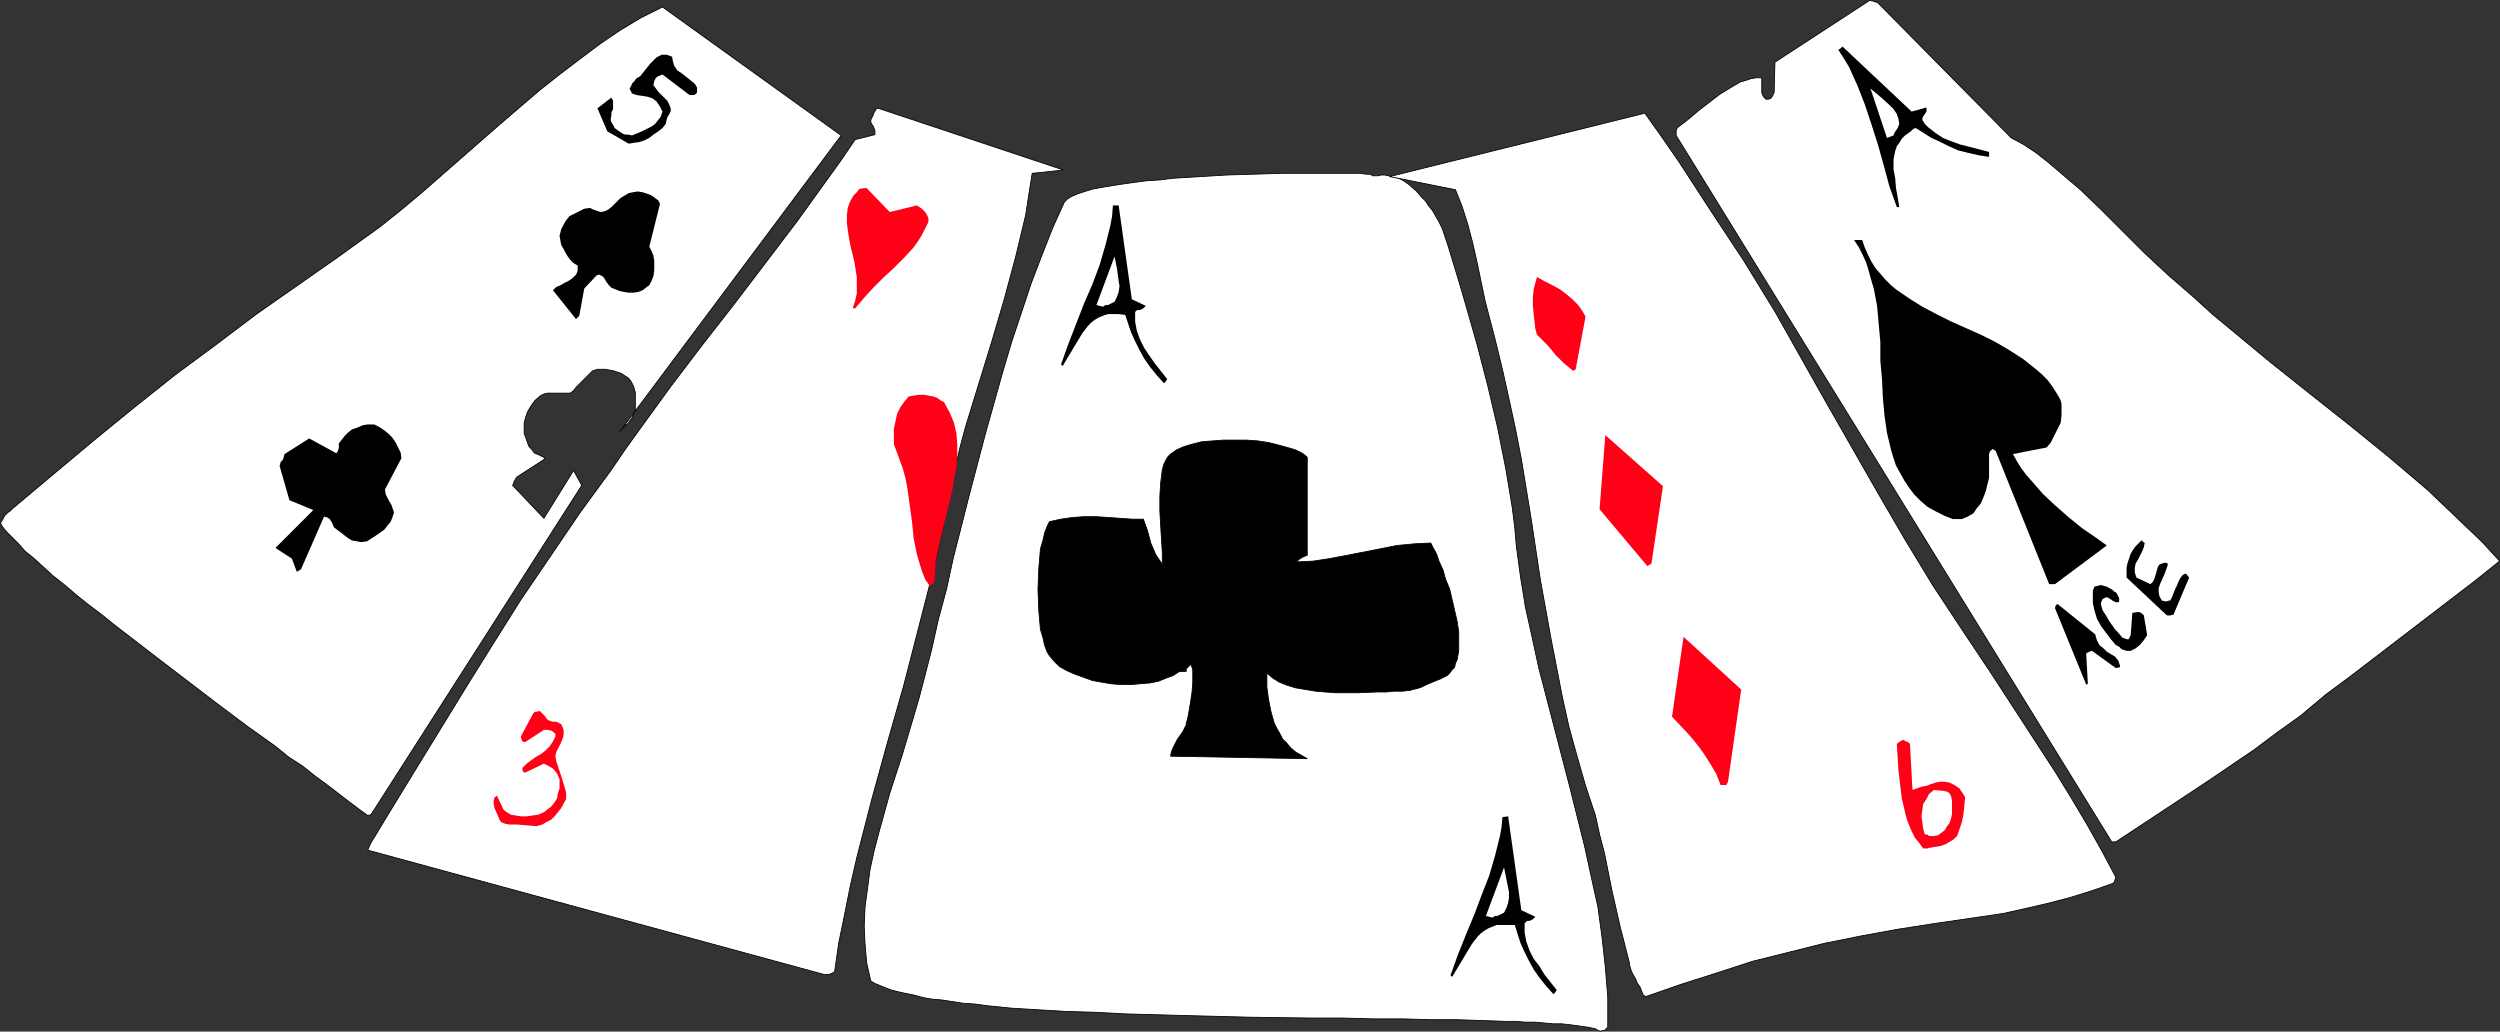<?xml version="1.0" encoding="UTF-8" standalone="no"?>
<svg
   version="1.0"
   width="129.809mm"
   height="53.566mm"
   id="svg27"
   sodipodi:docname="Cards 4.wmf"
   xmlns:inkscape="http://www.inkscape.org/namespaces/inkscape"
   xmlns:sodipodi="http://sodipodi.sourceforge.net/DTD/sodipodi-0.dtd"
   xmlns="http://www.w3.org/2000/svg"
   xmlns:svg="http://www.w3.org/2000/svg">
  <rect width="100%" height="100%" fill="#333333" stroke="none"/>
  <sodipodi:namedview
     id="namedview27"
     pagecolor="#ffffff"
     bordercolor="#000000"
     borderopacity="0.25"
     inkscape:showpageshadow="2"
     inkscape:pageopacity="0.0"
     inkscape:pagecheckerboard="0"
     inkscape:deskcolor="#d1d1d1"
     inkscape:document-units="mm" />
  <defs
     id="defs1">
    <pattern
       id="WMFhbasepattern"
       patternUnits="userSpaceOnUse"
       width="6"
       height="6"
       x="0"
       y="0" />
  </defs>
  <path
     style="fill:#ffffff;fill-opacity:1;fill-rule:evenodd;stroke:#000000;stroke-width:0.162px;stroke-linecap:round;stroke-linejoin:round;stroke-miterlimit:4;stroke-dasharray:none;stroke-opacity:1"
     d="m 314.069,202.375 0.485,-0.162 h 0.323 l 0.323,-0.323 0.323,-0.323 v -5.817 l -0.485,-5.978 -0.646,-5.817 -0.808,-5.978 -1.293,-5.817 -1.293,-5.978 -2.909,-11.634 -3.07,-11.795 -3.07,-11.795 -1.293,-5.978 -1.293,-5.817 -0.97,-5.978 -0.808,-5.978 -0.323,-3.716 -0.485,-3.878 -0.646,-3.878 -0.646,-3.878 -0.808,-4.039 -0.808,-4.039 -1.939,-8.24 -2.101,-8.079 -2.262,-7.917 -1.131,-3.878 -1.131,-3.716 -1.131,-3.716 -1.131,-3.393 -0.646,-1.293 -0.646,-1.131 -0.646,-1.131 -0.808,-0.969 -0.485,-0.808 -0.808,-0.808 -1.131,-1.293 -1.293,-1.131 -1.131,-0.808 -0.97,-0.485 -1.131,-0.323 -0.808,-0.162 -0.808,-0.162 h -0.646 l -0.646,0.162 h -0.485 -0.323 -0.323 v -0.162 h -0.162 l -0.485,-0.162 h -0.646 l -1.131,-0.162 h -1.293 -1.454 -1.778 -8.403 -2.586 l -5.01,0.162 -5.494,0.162 -5.333,0.323 -5.333,0.323 -2.586,0.323 -2.586,0.162 -2.424,0.323 -2.262,0.323 -2.101,0.323 -1.939,0.323 -1.778,0.323 -1.616,0.485 -1.454,0.485 -1.131,0.485 -0.808,0.485 -0.646,0.646 -2.262,5.009 -2.101,5.332 -2.101,5.494 -1.939,5.817 -1.939,5.817 -1.778,5.978 -3.394,12.118 -3.232,12.28 -3.07,12.118 -1.293,5.978 -1.616,5.978 -1.293,5.817 -1.454,5.655 -0.97,3.716 -1.131,3.878 -2.262,7.594 -2.424,7.433 -2.101,7.594 -0.97,3.716 -0.808,3.716 -0.485,3.716 -0.485,3.555 -0.162,3.716 0.162,3.555 0.323,3.716 0.808,3.555 0.808,0.485 0.808,0.323 1.131,0.485 1.293,0.485 1.293,0.323 1.454,0.323 1.616,0.323 1.778,0.485 1.778,0.323 1.939,0.162 2.101,0.323 2.101,0.323 2.424,0.162 2.262,0.323 4.848,0.485 5.333,0.323 5.494,0.323 5.656,0.162 5.979,0.323 5.979,0.162 5.979,0.162 12.443,0.323 12.282,0.162 h 5.979 l 5.818,0.162 h 5.818 l 5.333,0.162 h 5.171 l 5.01,0.162 4.525,0.162 h 2.101 l 1.939,0.162 h 1.939 l 1.778,0.162 1.778,0.162 h 1.616 l 1.454,0.162 1.293,0.162 1.131,0.162 1.131,0.162 0.808,0.162 0.808,0.162 0.485,0.323 z"
     id="path1" />
  <path
     style="fill:#ffffff;fill-opacity:1;fill-rule:evenodd;stroke:#000000;stroke-width:0.162px;stroke-linecap:round;stroke-linejoin:round;stroke-miterlimit:4;stroke-dasharray:none;stroke-opacity:1"
     d="m 322.957,195.588 6.949,-2.424 7.11,-2.262 6.949,-2.262 7.11,-1.777 7.11,-1.777 7.272,-1.454 7.11,-1.293 7.272,-1.131 8.888,-1.293 4.363,-0.646 4.363,-0.969 4.202,-0.969 4.363,-1.131 4.202,-1.293 4.202,-1.454 0.323,-0.162 0.162,-0.162 0.162,-0.485 0.162,-0.485 -2.747,-5.17 -2.909,-5.17 -3.07,-5.17 -3.07,-5.009 -6.302,-9.695 -6.302,-9.695 -5.818,-8.725 -5.656,-8.564 -5.494,-9.048 -5.171,-8.887 -10.342,-18.097 -5.01,-8.887 -5.01,-8.887 -3.07,-5.009 -3.07,-5.009 -6.302,-9.533 -6.302,-9.695 -3.232,-4.686 -3.555,-5.009 -50.096,12.441 12.928,2.585 1.293,3.232 1.131,3.555 0.97,3.716 0.808,3.555 1.616,7.756 0.97,3.716 0.97,3.716 1.454,5.978 1.293,5.817 1.293,5.978 1.131,5.817 1.939,11.795 1.778,11.795 2.101,11.634 1.131,5.817 1.131,5.817 1.293,5.817 1.616,5.817 1.616,5.655 1.939,5.817 0.808,3.716 0.97,3.716 1.454,7.271 1.616,7.109 1.778,6.948 0.162,0.969 0.323,0.969 0.808,1.454 0.323,0.808 0.485,0.646 0.646,1.616 z"
     id="path2" />
  <path
     style="fill:#ffffff;fill-opacity:1;fill-rule:evenodd;stroke:#000000;stroke-width:0.162px;stroke-linecap:round;stroke-linejoin:round;stroke-miterlimit:4;stroke-dasharray:none;stroke-opacity:1"
     d="m 161.681,191.226 h 0.97 l 0.485,-0.162 0.646,-0.323 0.808,-5.655 1.131,-5.494 1.131,-5.655 1.293,-5.655 2.909,-11.31 3.07,-11.149 3.232,-11.31 2.909,-11.31 2.909,-11.31 1.293,-5.655 1.131,-5.655 0.808,-4.201 0.97,-4.201 0.97,-4.201 1.131,-4.201 2.586,-8.402 2.586,-8.402 2.424,-8.24 2.262,-8.402 0.97,-4.039 0.97,-4.039 0.646,-4.201 0.646,-4.039 6.141,-0.646 -36.36,-12.118 h -0.323 l -0.162,0.323 -0.323,0.485 -0.162,0.485 -0.162,0.323 -0.323,0.646 v 0.485 l 0.162,0.323 0.323,0.485 0.323,0.808 v 0.323 0.485 l -3.878,0.969 -2.747,4.039 -2.909,4.039 -5.818,8.079 -6.141,8.079 -6.141,8.079 -6.302,8.079 -6.141,8.079 -5.979,8.24 -2.909,4.039 -2.747,4.039 -6.141,8.402 -5.818,8.564 -5.818,8.564 -5.494,8.725 -5.333,8.564 -10.504,17.127 -5.333,8.725 -0.485,0.808 -0.485,0.808 -0.97,1.616 -0.808,1.293 -0.646,1.454 z"
     id="path3" />
  <path
     style="fill:#ffffff;fill-opacity:1;fill-rule:evenodd;stroke:#000000;stroke-width:0.162px;stroke-linecap:round;stroke-linejoin:round;stroke-miterlimit:4;stroke-dasharray:none;stroke-opacity:1"
     d="m 415.231,165.212 9.05,-5.978 9.05,-5.978 9.05,-6.14 4.525,-3.393 4.525,-3.232 5.01,-4.201 5.01,-3.716 19.392,-14.865 4.848,-3.716 4.848,-3.878 -3.394,-3.716 -3.555,-3.393 -3.555,-3.393 -3.555,-3.393 -7.595,-6.463 -7.757,-6.301 -7.757,-6.14 -7.918,-6.301 -7.595,-6.301 -3.717,-3.07 -3.717,-3.393 -2.424,-2.1 -2.424,-2.1 -4.525,-4.201 -4.363,-4.363 -4.202,-4.201 -4.202,-4.039 -4.363,-3.716 -2.101,-1.777 -2.262,-1.777 -2.424,-1.616 -2.424,-1.293 -26.341,-26.66 h -0.323 L 367.72,0.242 366.912,0.081 348.328,12.199 l -0.162,5.978 -0.323,0.646 -0.323,0.485 -0.485,0.162 h -0.162 -0.323 l -0.323,-0.323 -0.323,-0.485 -0.162,-0.485 v -0.646 -1.131 -1.131 h -1.131 l -0.97,0.162 -0.97,0.323 -1.131,0.323 -1.939,1.131 -2.101,1.293 -2.101,1.616 -2.101,1.616 -2.101,1.777 -2.101,1.616 v 0.162 l -0.162,0.323 v 0.969 l 85.486,138.633 z"
     id="path4" />
  <path
     style="fill:#ffffff;fill-opacity:1;fill-rule:evenodd;stroke:#000000;stroke-width:0.162px;stroke-linecap:round;stroke-linejoin:round;stroke-miterlimit:4;stroke-dasharray:none;stroke-opacity:1"
     d="m 72.801,159.88 41.37,-64.631 -1.616,-2.908 -5.818,9.371 -6.141,-6.463 0.162,-0.323 0.162,-0.485 0.485,-0.808 5.494,-3.555 -0.162,-0.323 -0.323,-0.162 -0.646,-0.323 -0.808,-0.323 -0.323,-0.323 -0.162,-0.323 -0.646,-0.646 -0.323,-0.808 -0.323,-0.969 -0.323,-0.808 v -1.131 -0.969 l 0.323,-1.131 0.323,-0.969 0.646,-1.131 0.808,-1.131 1.131,-0.969 0.646,-0.323 0.646,-0.162 h 4.525 l 0.646,-0.485 0.485,-0.646 0.646,-0.646 0.646,-0.646 1.293,-1.293 0.646,-0.646 0.97,-0.323 h 1.616 l 1.616,0.323 1.454,0.485 1.454,0.969 0.485,0.646 0.485,0.969 0.323,1.131 v 1.131 1.131 1.131 l -0.323,0.808 -0.323,0.808 -0.485,0.646 -0.323,0.485 -0.485,0.323 -0.162,0.323 -0.646,0.485 -0.162,0.162 -0.162,0.323 43.47,-58.168 -35.067,-25.206 -4.202,2.1 -4.04,2.424 -4.04,2.747 -3.878,2.908 -4.04,3.07 -3.878,3.07 -7.918,6.786 -7.757,6.786 -7.757,6.786 -3.878,3.232 -4.04,3.232 -4.04,2.908 -4.04,2.908 -8.08,5.655 -8.08,5.655 -7.918,5.978 -8.08,5.978 -7.918,6.301 -7.918,6.463 -7.918,6.625 -8.08,6.786 -0.485,0.485 -0.485,0.323 -0.646,0.646 -0.323,0.646 -0.485,0.808 0.485,0.808 0.808,0.969 0.97,0.969 1.293,1.293 1.293,1.454 1.778,1.454 1.778,1.616 1.939,1.777 2.262,1.777 2.262,1.939 2.424,1.939 2.586,1.939 2.586,2.1 2.747,2.1 5.656,4.363 11.635,8.887 5.818,4.363 5.656,4.039 2.586,2.1 2.747,1.777 2.424,1.939 2.424,1.777 2.101,1.616 2.101,1.616 1.939,1.454 1.778,1.293 z"
     id="path5" />
  <path
     style="fill:#000000;fill-opacity:1;fill-rule:evenodd;stroke:none"
     d="m 409.736,134.189 -0.323,-5.817 v -0.162 l 0.323,-0.162 0.323,-0.162 0.485,-0.162 4.686,3.393 0.646,-0.162 h 0.162 v -0.323 l -0.323,-0.969 -0.646,-0.808 -1.616,-0.969 -0.646,-0.646 -0.808,-0.646 -0.485,-0.969 -0.162,-0.485 -0.162,-0.646 -7.434,-5.978 -0.323,0.323 -0.162,0.485 6.141,15.027 z"
     id="path6" />
  <path
     style="fill:#000000;fill-opacity:1;fill-rule:evenodd;stroke:none"
     d="m 417.332,127.726 h 0.808 l 0.97,-0.485 0.808,-0.646 0.808,-0.969 0.646,-0.969 -0.646,-3.878 -0.323,-0.323 -0.485,-0.323 h -0.646 l -0.808,0.162 -0.323,4.363 -0.162,0.323 -0.162,0.323 -0.162,0.162 h -0.162 l -0.485,-0.162 -0.485,-0.162 -0.97,-1.131 -0.485,-0.485 -0.323,-0.485 -0.808,-1.131 -0.646,-1.131 -0.646,-0.969 -0.323,-1.131 v -0.485 l 0.162,-0.323 0.162,-0.323 0.323,-0.162 0.323,-0.162 h 0.323 l 0.485,0.323 0.485,0.323 0.646,0.323 h 0.485 l 0.162,-0.162 v -0.323 -0.323 l -0.323,-0.646 -0.162,-0.323 -0.162,-0.162 -0.323,-0.162 -0.323,-0.323 -1.131,-0.646 -0.646,-0.162 -0.485,-0.162 -0.646,0.162 -0.646,0.162 -0.323,0.808 v 0.808 1.616 l 0.323,1.454 0.485,1.616 0.808,1.454 0.97,1.293 0.97,1.293 0.97,1.131 0.646,0.323 0.485,0.485 0.485,0.162 z"
     id="path7" />
  <path
     style="fill:#000000;fill-opacity:1;fill-rule:evenodd;stroke:none"
     d="m 425.896,120.778 0.646,-0.162 3.07,-7.271 -0.646,-0.808 -0.646,0.323 -0.485,0.646 -0.323,0.646 -0.323,0.808 -0.162,0.323 -0.162,0.323 -0.323,0.808 -0.323,0.808 -0.323,0.646 h -0.323 l -0.485,0.162 -0.808,-0.162 -0.485,-0.808 -0.162,-0.808 v -0.808 l 0.323,-0.969 0.808,-1.777 0.646,-1.777 v -0.323 l -0.323,-0.162 h -0.323 l -0.485,0.162 -0.485,0.162 -0.323,0.485 -0.323,1.131 -0.323,1.131 -0.323,0.646 -0.485,0.485 -2.747,-1.293 -0.162,-0.485 -0.162,-0.485 v -0.969 l 0.162,-0.808 0.485,-0.808 0.808,-1.616 0.323,-0.808 0.162,-0.808 -0.162,-0.162 h -0.162 l -0.162,-0.323 v 0 h -0.162 l -0.162,0.162 -0.323,0.323 -0.646,0.646 -0.485,0.646 -0.485,0.808 -0.323,0.969 -0.323,0.969 -0.162,0.808 v 0.969 0.969 l 7.918,7.433 z"
     id="path8" />
  <path
     style="fill:#000000;fill-opacity:1;fill-rule:evenodd;stroke:none"
     d="m 403.272,114.639 10.181,-7.594 -2.262,-1.616 -2.586,-1.777 -2.586,-2.1 -2.586,-2.262 -2.424,-2.262 -2.262,-2.585 -1.131,-1.293 -0.97,-1.293 -0.808,-1.293 -0.808,-1.454 6.626,-1.293 0.808,-0.969 0.646,-1.293 0.646,-1.293 0.646,-1.293 0.162,-1.454 V 80.061 79.253 l -0.162,-0.646 -0.323,-0.646 -0.485,-0.808 -0.808,-1.293 -0.97,-1.293 -1.131,-1.131 -1.131,-0.969 -2.424,-1.939 -2.747,-1.777 -2.747,-1.616 -2.909,-1.454 -2.909,-1.293 -2.909,-1.293 -2.909,-1.454 -2.747,-1.454 -2.586,-1.616 -2.586,-1.777 -0.97,-0.808 -1.131,-1.131 -0.97,-1.131 -0.97,-1.131 -0.808,-1.293 -0.646,-1.293 -0.646,-1.454 -0.485,-1.454 h -1.616 l 0.97,1.454 0.808,1.616 0.646,1.454 0.485,1.616 0.485,1.777 0.485,1.616 0.646,3.393 0.323,3.555 0.323,3.555 v 3.716 l 0.323,3.555 0.162,3.555 0.323,3.555 0.485,3.393 0.808,3.393 0.485,1.616 0.485,1.454 0.808,1.454 0.808,1.454 0.97,1.454 0.97,1.293 1.293,1.293 1.293,1.131 1.778,0.969 1.616,0.808 0.808,0.323 0.808,0.323 h 0.97 0.808 l 1.131,-0.485 1.131,-0.646 0.646,-0.969 0.808,-0.969 0.485,-1.131 0.485,-1.293 0.646,-2.585 v -4.686 l 0.162,-0.485 0.323,-0.323 0.162,-0.162 h 0.162 l 0.162,0.162 0.323,0.162 10.504,26.175 z"
     id="path9" />
  <path
     style="fill:#000000;fill-opacity:1;fill-rule:evenodd;stroke:none"
     d="m 59.065,111.73 4.525,-10.341 0.646,0.162 0.485,0.323 0.485,0.808 0.323,0.808 1.293,0.969 1.454,1.131 0.808,0.485 0.97,0.162 0.808,0.162 1.131,-0.162 1.778,-1.131 1.616,-1.131 0.646,-0.808 0.646,-0.808 0.323,-0.808 0.323,-0.969 -0.485,-1.454 -0.646,-1.131 -0.485,-0.969 -0.162,-0.969 3.232,-6.14 -0.162,-1.131 -0.485,-0.969 -0.485,-0.969 -0.646,-0.969 -0.808,-0.808 -0.808,-0.646 -0.97,-0.646 -0.97,-0.485 h -1.293 l -0.97,0.162 -1.131,0.485 -0.97,0.323 -0.808,0.646 -0.646,0.646 -0.485,0.646 -0.646,0.808 v 0.323 0.485 l -0.162,0.646 -0.323,0.485 -5.333,-2.908 -4.848,3.07 -0.162,0.646 -0.162,0.485 -0.485,0.485 v 0.323 l -0.162,0.323 1.939,6.786 4.686,1.939 -7.434,7.433 3.232,2.1 0.97,2.585 z"
     id="path10" />
  <path
     style="fill:#000000;fill-opacity:1;fill-rule:evenodd;stroke:none"
     d="m 113.685,61.965 0.97,-5.332 2.424,-2.585 0.485,-0.162 0.323,0.162 0.323,0.162 0.323,0.323 0.485,0.808 0.485,0.646 0.485,0.485 0.808,0.323 0.808,0.323 0.808,0.162 0.97,0.162 h 0.97 l 0.97,-0.162 0.808,-0.323 0.808,-0.646 0.485,-0.323 v 0 l 0.485,-0.969 0.323,-0.808 0.162,-1.131 v -0.969 -0.969 l -0.162,-0.969 -0.323,-0.808 -0.485,-0.969 2.101,-8.402 -0.323,-0.646 -0.646,-0.485 -0.646,-0.485 -0.808,-0.323 -0.97,-0.323 -0.97,-0.162 -0.97,0.162 -0.808,0.162 -0.808,0.485 -0.808,0.485 -1.293,1.293 -0.485,0.485 -0.646,0.485 -0.646,0.323 -0.808,0.162 -0.485,-0.162 -0.97,-0.323 -0.646,-0.323 -1.131,0.162 -0.97,0.485 -0.97,0.485 -0.97,0.485 -0.646,0.808 -0.485,0.808 -0.485,0.969 -0.323,1.293 0.323,1.777 0.485,0.808 0.323,0.646 0.485,0.808 0.485,0.646 0.646,0.646 0.808,0.485 v 0.485 0.485 l -0.162,0.485 -0.162,0.323 -0.646,0.646 -0.646,0.485 -0.97,0.485 -0.808,0.485 -0.808,0.323 -0.646,0.646 4.525,5.655 z"
     id="path11" />
  <path
     style="fill:#000000;fill-opacity:1;fill-rule:evenodd;stroke:none"
     d="m 372.73,40.637 -0.323,-1.939 -0.323,-1.777 -0.162,-1.939 -0.323,-1.777 v -1.939 l 0.162,-0.808 0.162,-0.808 0.323,-0.969 0.485,-0.646 0.485,-0.808 0.646,-0.646 1.131,-0.808 0.485,-0.485 0.485,-0.162 3.07,1.939 1.778,0.808 1.616,0.808 1.778,0.808 1.939,0.485 2.101,0.485 2.101,0.323 v -0.969 l -3.717,-0.969 -1.939,-0.485 -1.778,-0.646 -1.616,-0.646 -1.454,-0.969 -1.454,-1.131 -0.646,-0.646 -0.485,-0.808 v -0.323 l 0.162,-0.323 0.323,-0.485 0.323,-0.485 v -0.323 -0.485 l -2.909,0.808 -13.574,-12.765 -0.323,0.323 -0.485,0.323 1.131,1.777 0.97,1.616 1.616,3.555 1.454,3.716 1.293,3.878 1.293,4.039 1.131,4.039 1.131,4.201 1.454,4.039 z"
     id="path12" />
  <path
     style="fill:#000000;fill-opacity:1;fill-rule:evenodd;stroke:none"
     d="m 208.545,71.821 0.97,-1.616 0.97,-1.616 0.97,-1.616 0.97,-1.616 1.131,-1.454 0.646,-0.646 0.646,-0.485 0.808,-0.485 0.808,-0.323 0.97,-0.323 h 0.97 1.131 l 1.293,0.162 1.131,3.393 0.808,1.777 0.808,1.616 0.97,1.777 1.131,1.616 1.293,1.616 1.454,1.616 0.323,-0.323 0.323,-0.485 -2.424,-3.07 -1.131,-1.616 -0.97,-1.454 -0.808,-1.616 -0.646,-1.777 -0.323,-1.777 V 62.288 61.318 l 0.162,-0.323 0.323,-0.162 h 0.323 0.162 l 0.646,-0.323 0.162,-0.162 0.323,-0.323 -2.747,-1.293 -2.586,-18.42 h -1.131 l -0.162,2.1 -0.323,1.777 -0.97,3.878 -1.131,3.878 -1.454,3.878 -1.616,3.716 -3.07,7.917 -1.454,4.039 z"
     id="path13" />
  <path
     style="fill:#000000;fill-opacity:1;fill-rule:evenodd;stroke:none"
     d="m 284.981,191.711 0.97,-1.616 0.97,-1.616 0.97,-1.616 0.97,-1.616 1.131,-1.454 0.646,-0.646 0.646,-0.485 0.808,-0.485 0.808,-0.323 0.808,-0.323 h 0.97 0.808 0.485 1.293 l 1.131,3.555 0.808,1.777 0.808,1.616 0.97,1.777 1.131,1.616 1.293,1.616 1.454,1.616 0.323,-0.323 0.323,-0.485 -2.424,-3.07 -0.97,-1.616 -1.131,-1.454 -0.808,-1.616 -0.646,-1.777 -0.323,-1.777 v -0.808 -0.969 l 0.162,-0.162 0.323,-0.323 h 0.485 l 0.646,-0.323 0.162,-0.162 0.323,-0.323 -2.747,-1.293 -2.586,-18.42 -1.131,0.162 -0.162,1.939 -0.323,1.777 -0.97,3.878 -1.131,3.878 -1.454,3.716 -1.454,3.878 -1.616,3.878 -1.616,4.039 -1.454,4.039 z"
     id="path14" />
  <path
     style="fill:#000000;fill-opacity:1;fill-rule:evenodd;stroke:none"
     d="m 123.381,28.195 0.97,-0.162 1.131,-0.162 0.97,-0.323 0.97,-0.485 0.808,-0.646 0.97,-0.646 0.808,-0.646 0.646,-0.808 0.162,-0.808 0.162,-0.485 0.646,-1.131 v -0.646 l -0.323,-0.808 -0.323,-0.646 -1.131,-1.131 -0.646,-0.646 -0.485,-0.646 -0.485,-0.646 0.162,-0.808 0.323,-0.646 0.485,-0.323 0.808,-0.323 5.333,4.039 h 0.808 l 0.323,-0.162 0.323,-0.323 v -0.485 -0.485 l -0.162,-0.323 -0.323,-0.485 -0.808,-0.646 -0.808,-0.646 -0.808,-0.646 -0.97,-0.646 -0.646,-0.969 -0.162,-0.646 -0.162,-0.646 v -0.323 l -0.162,-0.162 -0.485,-0.162 -0.485,-0.162 h -0.485 -0.485 l -0.97,0.485 -0.646,0.646 -0.646,0.646 -0.646,0.808 -0.646,0.808 -0.646,0.808 -0.808,0.485 -0.323,0.485 -0.162,0.162 -0.323,0.323 -0.162,0.485 -0.323,0.485 0.323,0.646 0.162,0.323 0.485,0.162 0.485,0.162 1.131,0.162 0.97,0.162 0.485,0.162 0.485,0.162 0.808,0.646 0.646,0.969 0.485,0.969 -0.323,0.969 -0.485,0.646 -0.646,0.808 -0.646,0.485 -0.97,0.485 -0.97,0.485 -1.939,0.808 -0.646,-0.162 h -0.646 l -0.485,-0.162 -0.485,-0.323 -0.485,-0.323 -0.646,-0.485 -0.323,-0.646 -0.323,-0.485 -0.162,-0.485 0.162,-0.969 v -0.485 l 0.323,-0.646 v -1.131 -0.485 l -0.323,-0.646 -2.747,2.1 1.939,4.524 z"
     id="path15" />
  <path
     style="fill:#ffffff;fill-opacity:1;fill-rule:evenodd;stroke:none"
     d="m 371.599,26.579 0.162,-0.485 0.646,-0.969 0.323,-0.808 -0.162,-0.969 -0.323,-0.969 -0.646,-0.969 -0.808,-0.808 -1.778,-1.616 -0.97,-0.808 -0.97,-0.808 3.232,9.695 z"
     id="path16" />
  <path
     style="fill:#ffffff;fill-opacity:1;fill-rule:evenodd;stroke:none"
     d="m 216.463,60.187 0.485,-0.323 h 0.485 l 0.646,-0.323 0.646,-0.323 0.485,-0.969 0.323,-0.969 0.162,-1.131 -0.162,-0.969 -0.323,-2.424 -0.485,-2.424 -3.555,9.533 z"
     id="path17" />
  <path
     style="fill:#ffffff;fill-opacity:1;fill-rule:evenodd;stroke:none"
     d="m 292.9,180.077 0.485,-0.323 h 0.485 l 0.646,-0.323 0.323,-0.162 0.323,-0.162 0.485,-0.969 0.323,-0.969 0.162,-0.969 v -1.131 l -0.485,-2.424 -0.485,-2.424 -3.555,9.533 z"
     id="path18" />
  <path
     style="fill:#ff0017;fill-opacity:1;fill-rule:evenodd;stroke:none"
     d="m 105.282,162.142 1.131,-0.323 0.808,-0.485 0.97,-0.485 0.646,-0.646 0.646,-0.808 0.646,-0.808 0.97,-1.777 v -1.293 l -0.323,-1.131 -0.646,-2.1 -0.646,-1.939 -0.323,-0.969 -0.162,-0.969 0.162,-0.808 0.323,-0.646 0.646,-1.293 0.323,-0.808 0.162,-0.646 v -0.969 l -0.323,-0.808 -0.162,-0.323 -0.323,-0.162 -0.646,-0.323 h -0.808 l -0.808,-0.323 -0.323,-0.323 -0.323,-0.485 -0.485,-0.485 -0.485,-0.485 -0.646,0.162 h -0.323 l -0.323,0.323 -2.424,4.524 0.162,0.646 0.162,0.323 0.485,0.162 3.717,-2.424 h 0.808 l 0.646,0.162 0.485,0.323 0.323,0.323 v 0.485 l -0.485,0.969 -0.646,0.969 -0.808,0.808 -0.808,0.646 -1.131,0.646 -1.778,1.293 -0.808,0.808 v 0.485 l 0.162,0.323 0.323,0.162 3.717,-1.777 0.97,0.485 0.808,0.485 0.808,0.969 0.485,1.131 v 0.969 0.808 l -0.323,0.969 -0.162,0.969 -0.485,0.808 -0.646,0.808 -0.646,0.485 -0.808,0.646 -1.131,0.485 -1.131,0.162 -1.131,0.162 h -1.131 l -0.97,-0.162 -0.97,-0.162 -0.808,-0.485 -0.646,-0.485 -1.293,-2.747 -0.485,0.323 -0.162,0.646 v 0.646 l 0.162,0.808 0.646,1.454 0.323,0.808 0.323,0.485 0.808,0.323 0.808,0.162 h 1.616 l 1.939,0.162 z"
     id="path19" />
  <path
     style="fill:#ff0017;fill-opacity:1;fill-rule:evenodd;stroke:none"
     d="m 378.224,166.505 0.646,-0.162 0.97,-0.162 0.97,-0.162 0.97,-0.323 0.808,-0.485 0.808,-0.485 0.646,-0.646 0.323,-0.808 0.323,-0.969 0.323,-0.969 0.323,-1.616 0.162,-1.616 0.162,-1.616 -0.485,-0.808 -0.646,-0.969 -0.97,-0.646 -0.97,-0.485 -0.97,-0.162 h -0.97 l -0.808,0.162 -0.97,0.323 -0.808,0.323 -0.97,0.162 -1.778,0.646 -0.485,-9.048 -0.162,-0.162 -0.162,-0.162 -0.485,-0.162 -0.485,-0.323 -0.323,0.162 -0.323,0.162 -0.646,0.485 0.162,2.585 0.162,2.585 0.323,2.747 0.323,2.747 0.646,2.747 0.323,1.293 0.485,1.293 0.485,1.131 0.646,1.293 0.808,0.969 0.808,1.131 z"
     id="path20" />
  <path
     style="fill:#ffffff;fill-opacity:1;fill-rule:evenodd;stroke:none"
     d="m 378.709,164.081 h 0.808 l 0.808,-0.162 0.646,-0.485 0.646,-0.485 0.485,-0.808 0.485,-0.646 0.323,-0.969 0.162,-0.808 v -0.969 -0.969 -0.646 l -0.162,-0.808 -0.323,-0.646 -0.485,-0.323 -0.808,-0.162 -1.778,-0.162 -0.97,0.808 -0.485,0.969 -0.646,0.969 -0.162,1.131 -0.162,1.293 0.162,1.131 0.162,1.293 0.323,1.131 h 0.485 l 0.162,0.162 z"
     id="path21" />
  <path
     style="fill:#ff0017;fill-opacity:1;fill-rule:evenodd;stroke:none"
     d="m 338.794,154.063 0.323,-0.646 2.586,-18.097 -11.312,-10.341 -2.262,15.673 2.747,2.908 1.293,1.454 1.293,1.616 1.131,1.616 1.131,1.777 1.131,1.939 0.808,2.1 z"
     id="path22" />
  <path
     style="fill:#ff0017;fill-opacity:1;fill-rule:evenodd;stroke:none"
     d="m 182.689,114.8 0.646,-0.485 0.162,-2.1 0.162,-2.262 0.485,-2.262 0.485,-2.262 1.131,-4.524 1.131,-4.686 0.323,-2.262 0.485,-2.262 0.162,-2.262 v -2.262 l -0.162,-2.1 -0.485,-2.1 -0.808,-1.939 -1.131,-2.1 -0.646,-0.323 -0.646,-0.485 -0.808,-0.323 -0.97,-0.162 -0.808,-0.162 h -1.131 l -0.97,0.162 -0.97,0.162 -0.808,0.969 -0.808,1.131 -0.646,1.293 -0.323,1.454 -0.323,1.454 v 1.454 1.616 l 0.485,1.293 0.646,1.777 0.646,1.777 0.485,1.777 0.323,1.616 0.485,3.393 0.485,3.555 0.323,3.232 0.646,3.232 0.485,1.616 0.485,1.616 0.646,1.616 0.97,1.454 z"
     id="path23" />
  <path
     style="fill:#ff0017;fill-opacity:1;fill-rule:evenodd;stroke:none"
     d="m 324.088,110.599 2.262,-15.188 -11.312,-10.018 -1.131,14.542 9.373,11.149 z"
     id="path24" />
  <path
     style="fill:#ff0017;fill-opacity:1;fill-rule:evenodd;stroke:none"
     d="m 308.736,72.79 0.485,-0.323 1.939,-10.341 -0.646,-1.131 -0.808,-1.131 -1.131,-1.131 -1.131,-0.969 -1.293,-0.969 -1.454,-0.808 -1.616,-0.808 -1.454,-0.808 -0.323,1.131 -0.323,1.293 -0.162,1.616 v 1.616 l 0.162,1.616 0.162,1.454 0.162,1.454 0.323,1.131 1.131,1.131 0.97,0.969 0.808,0.969 0.808,0.969 1.616,1.616 0.808,0.646 z"
     id="path25" />
  <path
     style="fill:#ff0017;fill-opacity:1;fill-rule:evenodd;stroke:none"
     d="m 167.821,60.51 1.778,-2.1 1.778,-1.939 1.939,-1.939 2.101,-1.939 1.939,-1.939 1.939,-2.1 0.808,-1.131 0.808,-1.293 0.646,-1.293 0.646,-1.293 v -0.646 l -0.162,-0.485 -0.485,-0.808 -0.646,-0.646 -0.97,-0.646 -5.333,1.293 -4.525,-4.686 h -0.162 -0.323 l -0.97,0.162 -0.485,0.646 -0.646,0.646 -0.646,1.131 -0.485,1.293 -0.162,1.454 v 1.454 l 0.162,1.454 0.485,2.908 0.808,3.232 0.485,3.07 v 1.616 1.616 l -0.323,1.454 -0.485,1.454 z"
     id="path26" />
  <path
     style="fill:#000000;fill-opacity:1;fill-rule:evenodd;stroke:#000000;stroke-width:0.162px;stroke-linecap:round;stroke-linejoin:round;stroke-miterlimit:4;stroke-dasharray:none;stroke-opacity:1"
     d="m 231.492,131.766 -1.293,0.808 -1.293,0.485 -1.616,0.646 -1.616,0.323 -1.939,0.162 -1.778,0.162 h -1.939 l -1.939,-0.162 -1.939,-0.323 -1.778,-0.323 -1.778,-0.646 -1.778,-0.646 -1.454,-0.646 -1.454,-0.808 -0.97,-0.969 -0.97,-1.131 -0.485,-0.808 -0.485,-1.293 -0.323,-1.454 -0.485,-1.616 -0.162,-1.777 -0.162,-1.939 -0.162,-4.201 0.162,-4.039 0.162,-1.939 0.162,-1.939 0.485,-1.616 0.323,-1.454 0.485,-1.293 0.485,-0.969 2.262,-0.485 2.262,-0.323 2.262,-0.162 h 2.424 l 4.686,0.323 2.262,0.162 h 2.262 l 0.808,2.262 0.646,2.424 0.485,1.131 0.485,1.131 0.646,0.969 0.646,0.969 v -1.131 -1.131 l -0.162,-2.585 -0.162,-2.747 -0.162,-2.908 v -2.908 l 0.162,-2.585 0.162,-1.293 0.162,-1.293 0.323,-1.131 0.485,-0.969 0.323,-0.485 0.485,-0.485 0.485,-0.323 0.646,-0.485 1.454,-0.646 1.616,-0.485 1.939,-0.485 2.101,-0.162 2.101,-0.162 h 2.262 2.262 l 2.262,0.162 2.101,0.323 1.939,0.485 1.778,0.485 1.616,0.485 1.293,0.646 0.646,0.485 0.323,0.323 v 19.228 l -0.485,0.162 -0.646,0.323 -0.485,0.323 -0.485,0.485 3.232,-0.162 3.232,-0.485 3.394,-0.646 6.626,-1.293 3.232,-0.646 3.394,-0.323 3.232,-0.162 0.485,0.969 0.646,1.131 0.485,1.454 0.808,1.777 0.485,1.777 0.808,1.939 0.485,2.1 0.485,2.1 0.485,2.1 0.323,2.1 v 1.939 1.777 l -0.323,1.777 -0.323,0.646 -0.162,0.808 -0.485,0.485 -0.485,0.646 -0.485,0.485 -0.646,0.323 -0.646,0.323 -0.808,0.323 -1.939,0.808 -0.97,0.485 -0.97,0.323 -0.808,0.162 -0.485,0.162 -1.454,0.162 h -1.616 l -1.616,0.162 h -1.778 l -4.04,0.162 h -4.04 l -2.101,-0.162 -1.939,-0.162 -1.939,-0.323 -1.939,-0.323 -1.616,-0.485 -1.616,-0.646 -1.293,-0.808 -1.131,-0.969 v 2.747 l 0.323,2.424 0.485,2.424 0.646,2.262 0.485,0.969 0.646,1.131 0.485,0.969 0.808,0.808 0.808,0.969 0.97,0.808 1.131,0.646 1.131,0.646 -26.826,-0.485 0.162,-0.808 0.323,-0.808 0.808,-1.616 1.131,-1.616 0.323,-0.646 0.323,-0.646 v -0.323 l 0.162,-0.485 0.162,-0.646 0.162,-0.808 0.323,-1.939 0.323,-2.1 0.162,-2.1 v -0.808 -0.969 -0.646 l -0.162,-0.485 -0.162,-0.485 h -0.162 l -0.162,0.162 -0.323,0.323 -0.323,0.323 v 0.485 z"
     id="path27" />
</svg>
